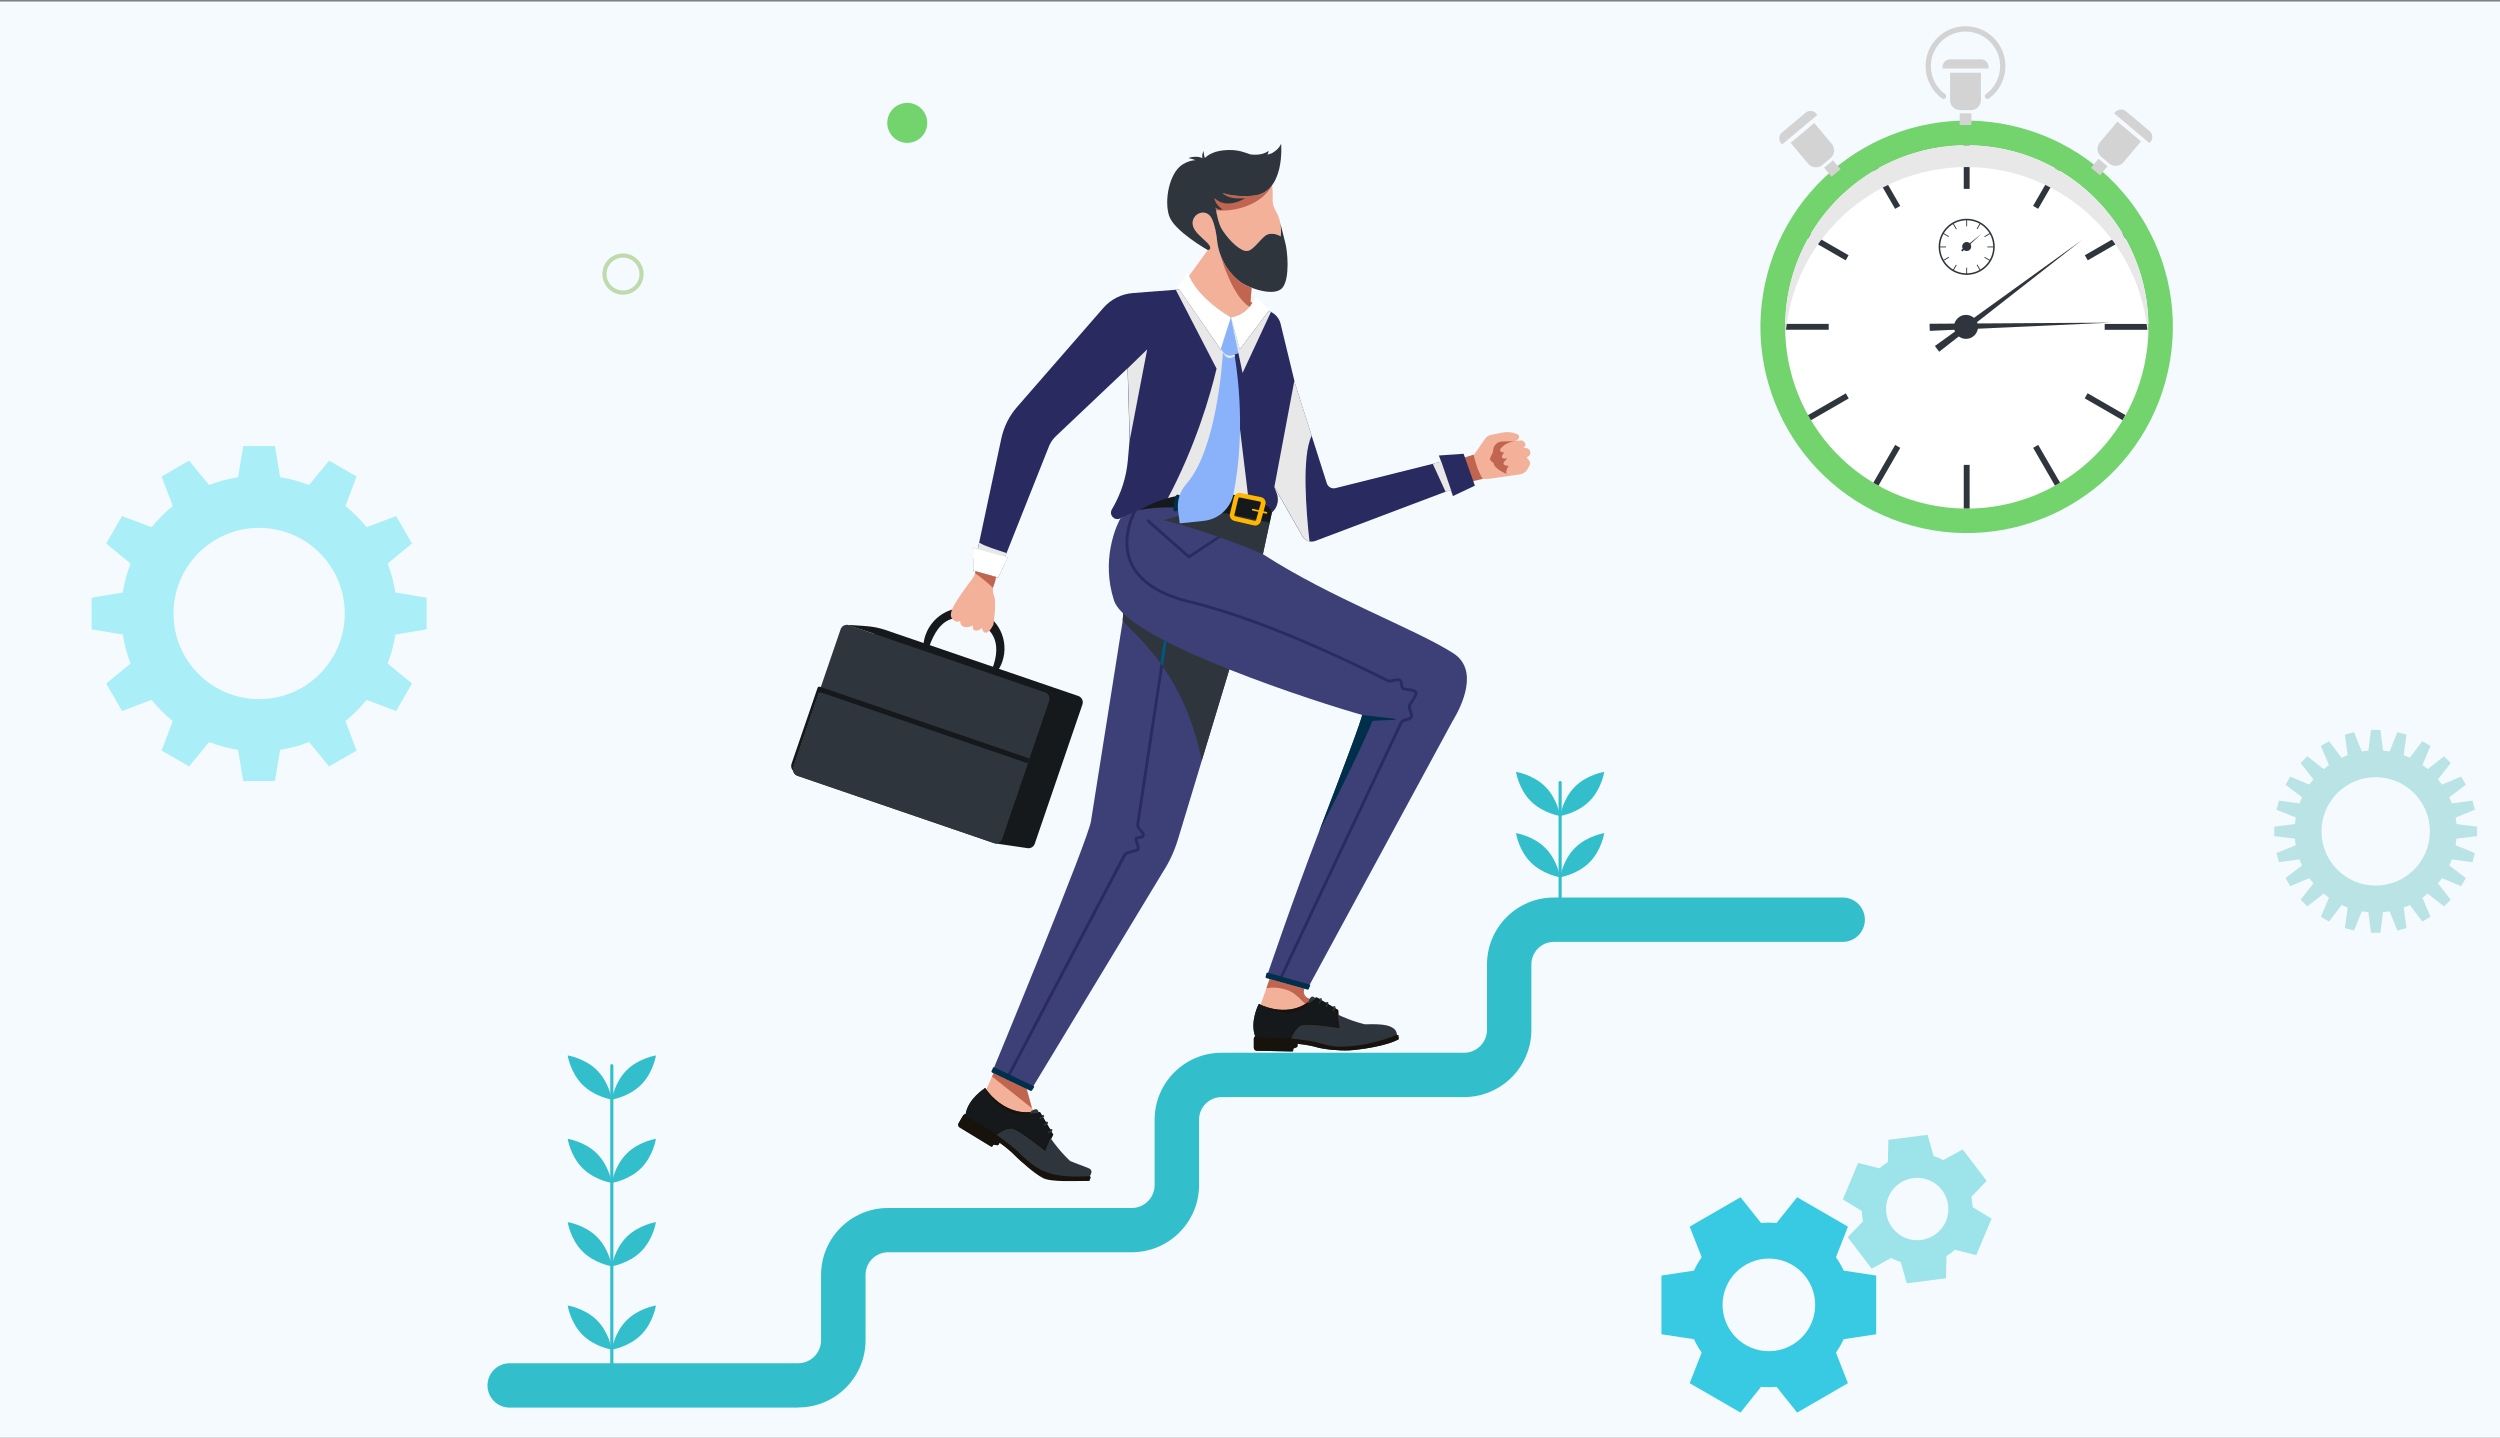 <?xml version="1.0" encoding="UTF-8"?>
<svg xmlns="http://www.w3.org/2000/svg" xmlns:xlink="http://www.w3.org/1999/xlink" viewBox="0 0 400 230">
  <rect x="0" y="0" width="400" height="230" fill="#808080" stroke="none"/>
  <defs>
    <style>
      .cls-1 {
        fill: #17130c;
      }

      .cls-2 {
        fill: #aaeef7;
      }

      .cls-3 {
        fill: #fff;
      }

      .cls-4 {
        fill: #ffb600;
      }

      .cls-5 {
        fill: #f3b19a;
      }

      .cls-6 {
        fill: #16191c;
      }

      .cls-7 {
        isolation: isolate;
      }

      .cls-8 {
        fill: #37cae2;
      }

      .cls-9 {
        fill: #bae3e5;
      }

      .cls-10 {
        fill: #8ab2fb;
      }

      .cls-11 {
        fill: #3d4077;
      }

      .cls-12 {
        fill: #f5faff;
      }

      .cls-13 {
        fill: #bf6550;
      }

      .cls-14 {
        fill: #002f4c;
      }

      .cls-15 {
        clip-path: url(#clippath);
      }

      .cls-16 {
        fill: #d3d3d3;
      }

      .cls-17 {
        fill: #2f353c;
      }

      .cls-18 {
        fill: none;
      }

      .cls-19 {
        fill: #e8e8e8;
        mix-blend-mode: multiply;
      }

      .cls-20 {
        fill: #9de3ea;
      }

      .cls-21 {
        fill: #f3f3f3;
      }

      .cls-22 {
        fill: #73d46d;
      }

      .cls-23 {
        fill: #bfdbad;
      }

      .cls-24 {
        fill: #00587f;
      }

      .cls-25 {
        fill: #12120f;
      }

      .cls-26 {
        fill: #292a60;
      }

      .cls-27 {
        fill: #33becc;
      }
    </style>
    <clipPath id="clippath">
      <rect class="cls-18" width="400" height="230"/>
    </clipPath>
  </defs>
  <g class="cls-7">
    <g id="_Слой_1" data-name="Слой 1">
      <g class="cls-15">
        <rect class="cls-12" x="-252.89" y=".25" width="919.01" height="229.75"/>
        <g>
          <circle class="cls-22" cx="314.67" cy="52.3" r="32.99" transform="translate(181.64 342.22) rotate(-74.79)"/>
          <circle class="cls-3" cx="314.67" cy="52.3" r="29.06" transform="translate(196.97 348.78) rotate(-77.78)"/>
          <path class="cls-16" d="m317.99,15.83c-.13,0-.26-.06-.34-.17-.14-.19-.1-.46.09-.59,1.43-1.04,2.28-2.71,2.28-4.48,0-3.05-2.48-5.54-5.54-5.54s-5.54,2.48-5.54,5.54c0,1.76.85,3.44,2.28,4.48.19.14.23.4.09.59-.14.19-.4.23-.59.09-1.65-1.2-2.63-3.13-2.63-5.17,0-3.52,2.86-6.39,6.39-6.39s6.39,2.86,6.39,6.39c0,2.04-.98,3.97-2.63,5.17-.08.05-.16.08-.25.08Z"/>
          <g>
            <path class="cls-16" d="m312.02,11.64h4.93v4.37c0,.89-.72,1.61-1.61,1.61h-1.72c-.89,0-1.61-.72-1.61-1.61v-4.37h0Z"/>
            <path class="cls-16" d="m312.03,9.49h4.92c.68,0,1.23.55,1.23,1.23v.24h-7.37v-.24c0-.68.55-1.23,1.23-1.23Z"/>
            <rect class="cls-16" x="313.55" y="18.13" width="1.87" height="1.87"/>
          </g>
          <g>
            <path class="cls-16" d="m292.89,25.3l-1.31,1.1c-.68.57-1.7.48-2.27-.2l-2.81-3.35,3.78-3.17,2.81,3.35c.57.68.48,1.7-.2,2.27Z"/>
            <path class="cls-16" d="m290.78,18.38l-5.65,4.74-.16-.19c-.44-.52-.37-1.29.15-1.73l3.77-3.16c.52-.44,1.29-.37,1.73.15l.16.19Z"/>
            <rect class="cls-16" x="292.23" y="26.02" width="1.87" height="1.87" transform="translate(51.26 194.75) rotate(-40)"/>
          </g>
          <g>
            <path class="cls-16" d="m337.48,26.17l-1.31-1.1c-.68-.57-.77-1.59-.2-2.27l2.81-3.35,3.78,3.17-2.81,3.35c-.57.68-1.59.77-2.27.2Z"/>
            <path class="cls-16" d="m343.92,22.89l-5.65-4.74.16-.19c.44-.52,1.21-.59,1.73-.15l3.77,3.16c.52.44.59,1.21.15,1.73l-.16.19Z"/>
            <rect class="cls-16" x="334.95" y="25.79" width="1.87" height="1.87" transform="translate(95.76 -209.65) rotate(40)"/>
          </g>
          <g>
            <rect class="cls-17" x="314.2" y="23.24" width=".94" height="6.98"/>
            <rect class="cls-17" x="301.41" y="26.66" width=".94" height="6.98" transform="translate(25.37 154.99) rotate(-30)"/>
            <rect class="cls-17" x="292.05" y="36.02" width=".94" height="6.98" transform="translate(112.04 273.08) rotate(-60)"/>
            <rect class="cls-17" x="288.63" y="48.81" width=".94" height="6.98" transform="translate(236.8 341.39) rotate(-90)"/>
            <rect class="cls-17" x="292.05" y="61.6" width=".94" height="6.98" transform="translate(382.43 350.96) rotate(-120)"/>
            <rect class="cls-17" x="301.41" y="70.96" width=".94" height="6.98" transform="translate(526.1 289.86) rotate(-150)"/>
            <rect class="cls-17" x="314.2" y="74.38" width=".94" height="6.98" transform="translate(629.34 155.74) rotate(180)"/>
            <rect class="cls-17" x="326.98" y="70.96" width=".94" height="6.98" transform="translate(648.26 -24.81) rotate(150)"/>
            <rect class="cls-17" x="336.34" y="61.6" width=".94" height="6.98" transform="translate(561.58 -194.07) rotate(120)"/>
            <rect class="cls-17" x="339.77" y="48.81" width=".94" height="6.98" transform="translate(392.54 -287.94) rotate(90)"/>
            <rect class="cls-17" x="336.34" y="36.02" width=".94" height="6.98" transform="translate(202.64 -271.94) rotate(60)"/>
            <rect class="cls-17" x="326.98" y="26.66" width=".94" height="6.98" transform="translate(58.94 -159.68) rotate(30)"/>
          </g>
          <g>
            <g>
              <rect class="cls-17" x="314.6" y="35.16" width=".14" height="1.05"/>
              <rect class="cls-17" x="312.68" y="35.67" width=".14" height="1.05" transform="translate(23.79 161.19) rotate(-29.99)"/>
              <rect class="cls-17" x="311.28" y="37.07" width=".14" height="1.05" transform="translate(123.07 288.4) rotate(-59.99)"/>
              <rect class="cls-17" x="310.77" y="38.99" width=".14" height="1.05" transform="translate(271.32 350.35) rotate(-90)"/>
              <rect class="cls-17" x="311.28" y="40.91" width=".14" height="1.05" transform="translate(431.1 331.8) rotate(-119.99)"/>
              <rect class="cls-17" x="312.68" y="42.31" width=".14" height="1.05" transform="translate(562.21 236.27) rotate(-150.01)"/>
              <rect class="cls-17" x="314.6" y="42.82" width=".14" height="1.05" transform="translate(629.34 86.69) rotate(180)"/>
              <rect class="cls-17" x="316.51" y="42.31" width=".14" height="1.05" transform="translate(612.17 -78.38) rotate(150)"/>
              <rect class="cls-17" x="317.92" y="40.91" width=".14" height="1.05" transform="translate(512.82 -213.27) rotate(119.99)"/>
              <rect class="cls-17" x="318.43" y="38.99" width=".14" height="1.05" transform="translate(358.01 -278.99) rotate(90)"/>
              <rect class="cls-17" x="317.92" y="37.07" width=".14" height="1.05" transform="translate(191.59 -256.6) rotate(60.01)"/>
              <rect class="cls-17" x="316.51" y="35.67" width=".14" height="1.05" transform="translate(60.52 -153.46) rotate(30)"/>
            </g>
            <path class="cls-17" d="m314.67,35.25c2.34,0,4.24,1.9,4.24,4.24s-1.9,4.24-4.24,4.24-4.24-1.9-4.24-4.24,1.9-4.24,4.24-4.24m0-.25c-2.48,0-4.49,2.01-4.49,4.49s2.01,4.49,4.49,4.49,4.49-2.01,4.49-4.49-2.01-4.49-4.49-4.49h0Z"/>
            <path class="cls-17" d="m315.39,39.44c0,.4-.32.72-.72.72s-.72-.32-.72-.72.32-.72.72-.72.72.32.72.72Z"/>
            <polygon class="cls-17" points="313.77 40.02 317.08 37.37 313.96 40.25 313.77 40.02"/>
          </g>
          <circle class="cls-17" cx="314.56" cy="52.3" r="1.92"/>
          <polygon class="cls-17" points="309.58 55.36 333.16 38.37 310.27 56.28 309.58 55.36"/>
          <polygon class="cls-17" points="308.73 51.8 337.8 51.62 308.76 52.94 308.73 51.8"/>
          <path class="cls-19" d="m314.67,26.73c15.46,0,28.11,12.08,29.01,27.32.03-.58.05-1.16.05-1.74,0-16.05-13.01-29.06-29.06-29.06s-29.06,13.01-29.06,29.06c0,.59.02,1.17.05,1.74.9-15.24,13.54-27.32,29.01-27.32Z"/>
        </g>
        <path class="cls-2" d="m68.25,100.7v-5.07l-4.99-.83c-.25-1.61-.66-3.15-1.24-4.63l3.9-3.21-2.54-4.39-4.73,1.78c-1-1.25-2.14-2.38-3.38-3.38l1.78-4.73-4.39-2.54-3.21,3.9c-1.47-.57-3.02-.99-4.63-1.24l-.83-4.99h-5.07l-.83,4.99c-1.61.25-3.15.66-4.63,1.24l-3.21-3.9-4.39,2.54,1.78,4.73c-1.25,1-2.38,2.14-3.38,3.38l-4.73-1.78-2.54,4.39,3.9,3.21c-.57,1.47-.99,3.02-1.24,4.63l-4.99.83v5.07l4.99.83c.25,1.61.66,3.15,1.24,4.63l-3.9,3.21,2.54,4.39,4.73-1.78c1,1.25,2.14,2.38,3.38,3.38l-1.78,4.73,4.39,2.54,3.21-3.9c1.47.57,3.02.99,4.63,1.24l.83,4.99h5.07l.83-4.99c1.61-.25,3.15-.66,4.63-1.24l3.21,3.9,4.39-2.54-1.78-4.73c1.25-1,2.38-2.14,3.38-3.38l4.73,1.78,2.54-4.39-3.9-3.21c.57-1.47.99-3.02,1.24-4.63l4.99-.83Zm-13.09-2.54c0,7.56-6.13,13.7-13.7,13.7s-13.7-6.13-13.7-13.7,6.13-13.7,13.7-13.7,13.7,6.13,13.7,13.7Z"/>
        <path class="cls-20" d="m318.65,194.98l-3.03-1.84c-.02-.55-.09-1.11-.21-1.65l2.46-2.55-3.84-5.03-3.11,1.7c-.49-.26-1.01-.48-1.54-.64l-.97-3.41-6.27.81-.08,3.55c-.23.15-.46.3-.69.47-.22.17-.44.35-.64.54l-3.44-.86-2.44,5.84,3.03,1.84c.02.55.09,1.11.21,1.65l-2.46,2.55,3.84,5.03,3.11-1.7c.49.26,1.01.48,1.54.64l.97,3.41,6.27-.81.08-3.55c.23-.15.46-.3.69-.47.22-.17.44-.35.64-.54l3.44.86,2.44-5.84Zm-8.87,2.43c-2.19,1.67-5.32,1.25-6.99-.94-1.67-2.19-1.25-5.32.94-6.99,2.19-1.67,5.32-1.25,6.99.94,1.67,2.19,1.25,5.32-.94,6.99Z"/>
        <path class="cls-8" d="m294.99,214.27l5.2-.79v-9.39l-5.2-.79c-.35-.75-.76-1.47-1.24-2.14l1.92-4.9-8.13-4.7-3.29,4.12c-.41-.04-.82-.06-1.24-.06s-.83.02-1.24.06l-3.29-4.12-8.13,4.7,1.92,4.9c-.48.67-.89,1.39-1.24,2.14l-5.2.79v9.39l5.2.79c.35.75.76,1.47,1.24,2.14l-1.92,4.9,8.13,4.7,3.29-4.12c.41.04.82.06,1.24.06s.83-.02,1.24-.06l3.29,4.12,8.13-4.7-1.92-4.9c.48-.67.89-1.39,1.24-2.14Zm-11.97,1.92c-4.09,0-7.41-3.32-7.41-7.41s3.32-7.41,7.41-7.41,7.41,3.32,7.41,7.41-3.32,7.41-7.41,7.41Z"/>
        <path class="cls-9" d="m396.34,133.78v-1.52l-3.3-.41c-.03-.35-.08-.7-.14-1.05l3.08-1.25-.39-1.46-3.29.45c-.12-.33-.26-.66-.41-.98l2.65-2-.76-1.31-3.06,1.29c-.2-.29-.42-.57-.64-.84l2.04-2.62-1.07-1.07-2.62,2.04c-.27-.23-.55-.44-.84-.64l1.29-3.06-1.31-.76-2,2.65c-.32-.15-.64-.28-.98-.41l.45-3.29-1.46-.39-1.25,3.08c-.34-.06-.69-.1-1.05-.14l-.41-3.3h-1.52l-.41,3.3c-.35.03-.7.08-1.05.14l-1.25-3.08-1.46.39.45,3.29c-.33.12-.66.26-.98.41l-2-2.65-1.31.76,1.29,3.06c-.29.2-.57.42-.84.64l-2.62-2.04-1.07,1.07,2.04,2.62c-.23.27-.44.55-.64.84l-3.06-1.29-.76,1.31,2.65,2c-.15.32-.28.64-.41.98l-3.29-.45-.39,1.46,3.08,1.25c-.06.34-.1.69-.14,1.05l-3.3.41v1.52l3.3.41c.03.35.08.7.14,1.05l-3.08,1.25.39,1.46,3.29-.45c.12.33.26.66.41.98l-2.65,2,.76,1.31,3.06-1.29c.2.29.42.57.64.84l-2.04,2.62,1.07,1.07,2.62-2.04c.27.23.55.44.84.64l-1.29,3.06,1.31.76,2-2.65c.32.15.64.28.98.41l-.45,3.29,1.46.39,1.25-3.08c.34.06.69.1,1.05.14l.41,3.3h1.52l.41-3.3c.35-.03.7-.08,1.05-.14l1.25,3.08,1.46-.39-.45-3.29c.33-.12.66-.26.98-.41l2,2.65,1.31-.76-1.29-3.06c.29-.2.57-.42.84-.64l2.62,2.04,1.07-1.07-2.04-2.62c.23-.27.44-.55.64-.84l3.06,1.29.76-1.31-2.65-2c.15-.32.28-.64.41-.98l3.29.45.39-1.46-3.08-1.25c.06-.34.1-.69.14-1.05l3.3-.41Zm-7.56-.76c0,4.79-3.88,8.67-8.67,8.67s-8.67-3.88-8.67-8.67,3.88-8.67,8.67-8.67,8.67,3.88,8.67,8.67Z"/>
        <circle class="cls-22" cx="145.16" cy="19.66" r="3.2"/>
        <path class="cls-23" d="m99.68,47.15c-1.82,0-3.3-1.48-3.3-3.3s1.48-3.3,3.3-3.3,3.3,1.48,3.3,3.3-1.48,3.3-3.3,3.3Zm0-5.93c-1.45,0-2.63,1.18-2.63,2.63s1.18,2.63,2.63,2.63,2.63-1.18,2.63-2.63-1.18-2.63-2.63-2.63Z"/>
        <g>
          <g>
            <path class="cls-27" d="m247.25,135.67c1.95,1.95,2.37,4.69,2.37,4.69,0,0-2.74-.42-4.69-2.37-1.95-1.95-2.37-4.69-2.37-4.69,0,0,2.74.42,4.69,2.37Z"/>
            <path class="cls-27" d="m247.25,125.87c1.95,1.95,2.37,4.69,2.37,4.69,0,0-2.74-.42-4.69-2.37-1.95-1.95-2.37-4.69-2.37-4.69,0,0,2.74.42,4.69,2.37Z"/>
            <path class="cls-27" d="m251.99,135.67c-1.95,1.95-2.37,4.69-2.37,4.69,0,0,2.74-.42,4.69-2.37,1.95-1.95,2.37-4.69,2.37-4.69,0,0-2.74.42-4.69,2.37Z"/>
            <path class="cls-27" d="m251.99,125.87c-1.95,1.95-2.37,4.69-2.37,4.69,0,0,2.74-.42,4.69-2.37,1.95-1.95,2.37-4.69,2.37-4.69,0,0-2.74.42-4.69,2.37Z"/>
            <path class="cls-27" d="m249.87,146.41v-21.2c0-.14-.11-.25-.25-.25s-.25.11-.25.25v21.2h.51Z"/>
          </g>
          <path class="cls-27" d="m127.7,225.22h-46.15c-1.96,0-3.55-1.59-3.55-3.55s1.59-3.55,3.55-3.55h46.15c2.02,0,3.67-1.64,3.67-3.67v-10.46c0-5.91,4.8-10.71,10.71-10.71h38.99c2.02,0,3.67-1.64,3.67-3.67v-10.46c0-5.91,4.8-10.71,10.71-10.71h38.8c2.02,0,3.67-1.64,3.67-3.67v-10.46c0-5.91,4.8-10.71,10.71-10.71h46.2c1.96,0,3.55,1.59,3.55,3.55s-1.59,3.55-3.55,3.55h-46.2c-1.99,0-3.61,1.62-3.61,3.61v10.46c0,5.93-4.83,10.76-10.76,10.76h-38.8c-1.99,0-3.61,1.62-3.61,3.61v10.46c0,5.93-4.83,10.76-10.76,10.76h-38.99c-1.99,0-3.61,1.62-3.61,3.61v10.46c0,5.93-4.83,10.76-10.76,10.76Z"/>
          <g>
            <path class="cls-27" d="m97.89,223.11c-.14,0-.25-.11-.25-.25v-52.35c0-.14.11-.25.25-.25s.25.11.25.25v52.35c0,.14-.11.25-.25.25Z"/>
            <path class="cls-27" d="m95.52,211.25c1.95,1.95,2.37,4.69,2.37,4.69,0,0-2.74-.42-4.69-2.37-1.95-1.95-2.37-4.69-2.37-4.69,0,0,2.74.42,4.69,2.37Z"/>
            <path class="cls-27" d="m95.52,197.91c1.95,1.95,2.37,4.69,2.37,4.69,0,0-2.74-.42-4.69-2.37-1.95-1.95-2.37-4.69-2.37-4.69,0,0,2.74.42,4.69,2.37Z"/>
            <path class="cls-27" d="m95.52,184.58c1.95,1.95,2.37,4.69,2.37,4.69,0,0-2.74-.42-4.69-2.37-1.95-1.95-2.37-4.69-2.37-4.69,0,0,2.74.42,4.69,2.37Z"/>
            <path class="cls-27" d="m95.52,171.24c1.95,1.95,2.37,4.69,2.37,4.69,0,0-2.74-.42-4.69-2.37-1.95-1.95-2.37-4.69-2.37-4.69,0,0,2.74.42,4.69,2.37Z"/>
            <path class="cls-27" d="m100.26,211.25c-1.95,1.95-2.37,4.69-2.37,4.69,0,0,2.74-.42,4.69-2.37,1.95-1.95,2.37-4.69,2.37-4.69,0,0-2.74.42-4.69,2.37Z"/>
            <path class="cls-27" d="m100.26,197.91c-1.95,1.95-2.37,4.69-2.37,4.69,0,0,2.74-.42,4.69-2.37,1.95-1.95,2.37-4.69,2.37-4.69,0,0-2.74.42-4.69,2.37Z"/>
            <path class="cls-27" d="m100.26,184.58c-1.95,1.95-2.37,4.69-2.37,4.69,0,0,2.74-.42,4.69-2.37,1.95-1.95,2.37-4.69,2.37-4.69,0,0-2.74.42-4.69,2.37Z"/>
            <path class="cls-27" d="m100.26,171.24c-1.95,1.95-2.37,4.69-2.37,4.69,0,0,2.74-.42,4.69-2.37s2.37-4.69,2.37-4.69c0,0-2.74.42-4.69,2.37Z"/>
          </g>
        </g>
        <g>
          <g>
            <polygon class="cls-5" points="165.73 178.21 161.41 178.09 157.58 174.83 158.73 172.24 159.15 171.28 164.05 173.48 165.12 177.33 165.12 177.33 165.73 178.21"/>
            <polygon class="cls-13" points="158.97 171.7 158.73 172.24 165.12 177.33 165.12 177.33 164.26 174.21 158.97 171.7"/>
            <polygon class="cls-1" points="164.65 177.94 166.41 177.92 168.53 181.54 168.01 182.62 164.65 177.94"/>
            <path class="cls-17" d="m174.28,188.94c-2.29,0-6.15-.21-7.49-.9-1.34-.7-3.42-2.13-4.46-3.21-1.04-1.07-2.39-1.99-2.39-1.99l-.18.3c-.04.07-.13.11-.21.1l-.61-.09-.12.21c-.06.1-.19.13-.29.07l-4.98-3.03c-.13-.08-.22-.22-.24-.37h0c-.01-.11.01-.21.06-.31l.73-1.24c.06-.1.15-.16.26-.18h.05s.08-.02.08-.02c.39-2.5,3.09-4.17,3.09-4.17.16.22.32.42.49.61,3.3,3.9,6.78,3.2,6.78,3.2.28-.28.6-.39.83-.44.15-.03.31.04.38.19.07.13.13.26.2.39.75,1.47,1.01,2.89,1.74,3.93,1.76,2.51,3.24,3.78,3.24,3.78,1.94.79,2.84,1.04,3.17,1.27.54.39-.06,1.17-.06,1.17l.05.05c.07.06.09.17.06.25l-.18.44Z"/>
            <path class="cls-1" d="m174.28,188.94c-2.29,0-6.08.24-7.42-.46-1.34-.7-3.48-2.58-4.52-3.66-1.04-1.07-2.39-1.99-2.39-1.99l-.19.32c-.04.06-.1.09-.17.08l-.64-.09-.14.24c-.05.08-.16.11-.24.06l-5.01-3.05c-.13-.08-.22-.22-.24-.37h0c-.01-.11.01-.21.06-.31l.73-1.25c.05-.09.14-.16.25-.18h.05c.25.3.84.77,2.15,1.49,2.77,1.51,5.67,3.85,6.31,4.49.64.64,1.97,1.92,3.09,2.57,1.12.65,2.91,1.7,8.39,1.34l.07.06c.06.06.08.14.05.22l-.19.46Z"/>
            <path class="cls-6" d="m154.47,178.36c.28.31.88.77,2.09,1.43.95.52,1.92,1.14,2.81,1.75.46-.36,1.67-1.2,2.61-1.02,1.18.22,5.21,3.52,5.21,3.52l.81-2.05.26-.65-1.85-3.17s-.27.02-.67.05c-.96.07-2.68.16-3.2,0-.73-.23-2.51-.38-4.95-4.1,0,0-2.7,1.67-3.09,4.17l-.02.09Z"/>
            <path class="cls-25" d="m166.22,178.89c.05-.09.16-.12.25-.07.09.05.12.16.07.25-.05.09-.16.12-.25.07-.09-.05-.12-.16-.07-.25Z"/>
            <path class="cls-25" d="m166.8,180c.05-.09.16-.12.25-.07.09.05.12.16.07.25-.05.09-.16.12-.25.07-.09-.05-.12-.16-.07-.25Z"/>
            <path class="cls-25" d="m167.39,181.17c.05-.09.16-.12.25-.07.09.05.12.16.07.25-.05.09-.16.12-.25.07-.09-.05-.12-.16-.07-.25Z"/>
            <path class="cls-1" d="m159.37,181.63l-.05-.03c-.99-.69-1.93-1.27-2.8-1.75-1.04-.57-1.75-1.05-2.11-1.44l-.03-.03.02-.1.08-.02.07.06c.36.37,1.05.84,2.04,1.38.86.47,1.79,1.05,2.77,1.72.51-.39,1.69-1.18,2.62-1,1.11.21,4.57,2.98,5.17,3.47l1.01-2.57-1.81-3.1c-.1,0-.32.03-.62.05-.98.07-2.7.16-3.23,0-.07-.02-.15-.04-.24-.07-.82-.22-2.54-.69-4.75-4.07l.04-.02c.05-.03.12-.02.15.03,2.15,3.25,3.8,3.69,4.6,3.91.09.03.18.05.25.07.37.12,1.52.12,3.17,0,.39-.03.66-.05.67-.05h.05s1.9,3.25,1.9,3.25l-1.11,2.84-.08-.07s-4.03-3.29-5.18-3.5c-.9-.17-2.08.65-2.54,1.01l-.05.04Z"/>
            <path class="cls-17" d="m166.33,179.07s-.03-.03-.04-.05c-.02-.05,0-.11.05-.14.33-.15.45-.24.49-.28-.03,0-.06-.01-.09-.01-.06,0-.1-.05-.1-.11,0-.06.05-.1.11-.1.09,0,.29.02.32.17.03.13-.07.26-.64.52-.03.01-.07.01-.09,0Z"/>
            <path class="cls-17" d="m166.95,180.14s-.03-.03-.04-.05c-.02-.05,0-.11.05-.14.33-.15.45-.24.49-.28-.03,0-.06-.01-.09-.01-.06,0-.1-.05-.1-.11s.05-.1.11-.1c.09,0,.29.02.32.17.03.13-.07.26-.64.52-.03.01-.07.01-.09,0Z"/>
            <path class="cls-17" d="m167.65,181.31s-.03-.03-.04-.05c-.02-.05,0-.11.05-.14.33-.15.45-.24.49-.28-.03,0-.06-.01-.09-.01-.06,0-.1-.05-.1-.11,0-.06.05-.1.11-.1.09,0,.29.02.32.17.03.13-.07.26-.64.52-.03.01-.07.01-.09,0Z"/>
            <path class="cls-1" d="m162.53,178.2c.34.11,1.23.1,2.06.07.15-.22.25-.36.25-.36,0,0-3.49.71-6.78-3.2l.08.21c2.15,2.93,3.72,3.07,4.38,3.28Z"/>
          </g>
          <g>
            <path class="cls-5" d="m210.96,160.22l-.71.3-1.08.46-3.98,1.69-3.58-1.68,1.02-2.88.73-2.08,5.52,1.85-.12.21c-.37.64-.04,1.46.67,1.67l1.23.36.29.09Z"/>
            <path class="cls-13" d="m208.71,158.2l-5.57-1.56-.52,1.48c1.13-.21,2.34-.08,3.45.33,1.28.47,2.22,1.72,2.78,2.18.29-.18.44-.32.44-.32.05-.2.14-.37.23-.51l-.1-.03c-.67-.2-1-.95-.72-1.57Z"/>
            <polygon class="cls-1" points="209.15 160.43 210.61 159.54 214.13 161.6 214.22 162.78 209.15 160.43"/>
            <path class="cls-17" d="m223.82,166.25c-1.91,1.14-6.53,1.74-7.99,1.81-1.46.07-3.88-.13-5.27-.53-1.39-.4-2.96-.52-2.96-.52v.35c0,.08-.05.16-.13.19l-.56.23v.24c0,.12-.09.21-.2.21l-5.62-.11c-.15,0-.29-.08-.38-.2h0c-.06-.09-.1-.19-.1-.3v-1.43c0-.11.05-.22.13-.29l.03-.03.06-.05c-.89-2.35.55-5.14.55-5.14.24.11.48.2.71.29,4.64,1.71,7.21-.64,7.21-.64.09-.38.31-.64.47-.79.11-.11.28-.12.41-.03.12.08.24.16.35.24,1.34.89,2.24,1.98,3.36,2.51,2.69,1.28,4.53,1.63,4.53,1.63,3.34-.12,4.03.3,4.57.67.53.37.52,1.03.52,1.03l.22.05.08.63Z"/>
            <path class="cls-1" d="m223.82,166.25c-1.91,1.14-6.53,1.74-7.99,1.81-1.46.07-3.88-.13-5.27-.53-1.39-.4-2.96-.52-2.96-.52v.37c0,.07-.04.13-.1.16l-.58.24v.28c0,.1-.08.17-.17.17l-5.66-.11c-.15,0-.29-.08-.38-.2h0c-.06-.09-.1-.19-.1-.3v-1.44c0-.11.05-.21.12-.28l.04-.04c.36.14,1.08.25,2.52.21,3.05-.09,6.6.48,7.44.71.84.23,2.21.68,3.46.68s4.64,0,9.31-1.89l.22.05.08.63Z"/>
            <path class="cls-6" d="m200.87,165.89c.39.12,1.1.22,2.43.18,1.05-.03,2.15.02,3.19.1.21-.54.81-1.87,1.68-2.19,1.09-.4,6.05.42,6.05.42l-.32-2.17-.1-.69-3.09-1.8s-.21.16-.53.38c-.77.54-2.16,1.48-2.67,1.6-.72.16-2.28.93-6.12-1.05,0,0-1.45,2.79-.55,5.14l.03.08Z"/>
            <path class="cls-25" d="m210.92,160.46c0-.1.08-.18.17-.18s.17.08.17.18-.08.18-.17.18-.17-.08-.17-.18Z"/>
            <path class="cls-25" d="m211.94,161.13c0-.1.08-.18.17-.18s.17.08.17.18-.08.18-.17.18-.17-.08-.17-.18Z"/>
            <path class="cls-25" d="m213.01,161.84c0-.1.08-.18.17-.18s.17.08.17.18-.08.18-.17.18-.17-.08-.17-.18Z"/>
            <path class="cls-1" d="m206.54,166.25h-.05c-1.16-.1-2.23-.13-3.18-.11-1.14.03-1.97-.03-2.46-.18h-.04s-.03-.1-.03-.1l.06-.05.09.02c.48.14,1.28.2,2.37.17.94-.03,2,0,3.14.1.24-.59.83-1.86,1.7-2.18,1.03-.38,5.26.28,5.99.4l-.4-2.72-3.01-1.76c-.08.05-.26.18-.49.35-.78.55-2.17,1.49-2.69,1.61-.07.02-.15.04-.24.06-.79.22-2.45.68-5.93-1.12l.02-.04c.03-.05.09-.08.14-.05,3.37,1.72,4.96,1.27,5.73,1.06.09-.03.17-.05.24-.06.36-.08,1.32-.66,2.64-1.59.31-.22.53-.38.53-.38l.04-.03,3.16,1.85.45,3-.1-.02s-4.95-.81-6.02-.42c-.84.31-1.42,1.6-1.63,2.14l-.02.05Z"/>
            <path class="cls-17" d="m211.1,160.56s-.04,0-.06-.02c-.04-.03-.06-.1-.02-.14.2-.29.26-.43.28-.49-.03,0-.06.02-.09.04-.05.03-.11,0-.14-.04-.03-.05,0-.11.04-.14.07-.04.25-.12.35-.01.08.1.07.26-.28.76-.02.03-.05.04-.08.04Z"/>
            <path class="cls-17" d="m212.14,161.17s-.04,0-.06-.02c-.04-.03-.06-.1-.02-.14.2-.29.26-.43.28-.49-.03,0-.06.02-.09.04-.05.03-.11,0-.14-.04-.03-.05,0-.11.04-.14.07-.04.25-.12.35-.01.08.1.07.26-.28.76-.02.03-.05.04-.08.04Z"/>
            <path class="cls-17" d="m213.28,161.83s-.04,0-.06-.02c-.04-.03-.06-.1-.02-.14.2-.29.26-.43.28-.49-.03,0-.06.02-.09.04-.05.03-.11,0-.14-.04-.03-.05,0-.11.04-.14.07-.04.25-.12.35-.01.08.1.07.26-.28.76-.02.03-.05.04-.08.04Z"/>
            <path class="cls-1" d="m207.51,161.72c.34-.08,1.08-.52,1.75-.98.01-.26.04-.44.04-.44,0,0-2.56,2.36-7.21.64l.17.14c3.21,1.44,4.59.78,5.25.63Z"/>
          </g>
          <g>
            <path class="cls-11" d="m199.57,97.61l-.08.28-5.63,18.61-1.57,5.19-3.81,12.59c-.56,1.85-1.37,3.62-2.42,5.24l-21.17,35-6.15-2.96s15.64-37.79,15.83-40.26l5.06-31.95.38-4.94.06-.72,2.06.41,14.08,2.84,3.37.68Z"/>
            <path class="cls-17" d="m199.48,97.89l-5.63,18.61-1.57,5.19c-2.68-13.06-9.12-18.74-12.66-22.35l.38-4.94,2.11-.3,14.08,2.84,3.28.95Z"/>
            <path class="cls-26" d="m161.27,172.78l-.41-.22,18.82-35.78c.15-.28.41-.5.72-.58l1.35-.37s.09-.04.11-.08c.02-.04.03-.09.02-.14l-.35-1.25c-.03-.11-.01-.24.05-.34.06-.1.17-.17.29-.19l.69-.11c.09-.01.13-.08.14-.11.01-.03.03-.11-.03-.18l-.63-.77c-.19-.23-.27-.53-.23-.82l5.71-37.79.46.07-5.71,37.79c-.02.16.02.32.12.45l.63.77c.15.18.19.42.11.64-.08.22-.27.37-.5.41l-.63.1.34,1.2c.05.17.03.34-.06.49-.09.15-.22.26-.39.31l-1.35.37c-.19.05-.34.18-.43.35l-18.82,35.78Z"/>
            <path class="cls-11" d="m232.49,115.23l-23.28,42.95-4.24-1.24-.45-.13-1.84-.54s4.07-12.06,8.37-23.23c3.69-9.59,7.07-18.54,6.87-18.66,0,0,0,0,0,0-6.19-1.7-37.55-11.71-39.68-18.31-1.05-3.25-.96-6.21-.54-8.49.52-2.84,1.56-4.63,1.56-4.63,0,0,.73-.53,2.06-1.21.12-.06.24-.12.36-.18,1.58-.78,3.88-1.69,6.72-2.22,1.89-.35,4.01-.54,6.33-.4,6.77.4,8.32,1.89,8.67,2.66l.09.46-.06.29-.14.65-.14.63h0s-.17.79-.17.79l-.15.72-.21.96-.55,2.57c10.82,7.01,24.29,11.91,30.43,15.83,4.17,2.66,1.41,8.36,0,10.74Z"/>
            <path class="cls-17" d="m203.15,83.62l-1.09,5.03s-8.68-3.72-15.97-5.43c.52.12,8.53-3.63,17.06.4Z"/>
            <path class="cls-26" d="m226.04,114.23c.06.22.04.45-.08.65-.11.2-.3.34-.52.39l-.6.15c-.22.05-.39.2-.49.4l-19.38,41.12-.06.13-.42-.2.03-.07,19.41-41.18c.15-.33.45-.57.8-.66l.6-.15c.1-.02.18-.08.23-.17.05-.09.06-.19.03-.28l-.31-1.09c-.06-.22-.03-.46.09-.65.07-.11.15-.23.24-.37.24-.36.74-1.12.73-1.32-.03-.22-.38-.27-.92-.34-.36-.04-.74-.08-1.03-.23-.26-.13-.31-.47-.36-.8-.03-.21-.08-.52-.18-.57-.13-.06-.46.01-.72.08-.42.1-.85.2-1.19.04-16.55-8.33-26.86-11.45-31.54-12.57-5.12-1.23-8.38-3.41-9.69-6.5-1.53-3.59.07-7.24.61-8.3.12-.06.24-.12.36-.18l.2.12s-2.43,4.23-.75,8.18c1.25,2.94,4.4,5.03,9.37,6.23,10.94,2.62,24.52,9.03,31.64,12.61.18.09.55,0,.87-.07.39-.09.77-.18,1.04-.04.31.16.38.56.43.91.02.15.06.41.12.45.21.11.54.15.87.18.59.07,1.26.14,1.33.75.04.32-.29.85-.8,1.63-.09.13-.17.26-.23.36-.05.08-.06.18-.04.27l.31,1.09Z"/>
            <path class="cls-14" d="m211.05,133.04c3.69-9.59,7.07-18.54,6.87-18.66.06.02,4.06.5,5.27.61.12.01.1.11.05.14-.18.11-3.63.1-3.69.28-.59,1.79-5.11,11.25-8.5,17.62Z"/>
            <path class="cls-26" d="m194.77,85.84l-4.53,2.97-6.53-5.77-.31.35,6.8,6,5.11-3.37-.26-.09c-.09-.03-.18-.07-.28-.1Z"/>
            <path class="cls-24" d="m186.23,102.43l-.56,3.68c.13.18.26.36.39.55l.6-4c-.15-.08-.29-.15-.44-.23Z"/>
            <path class="cls-14" d="m158.88,170.85l-.24.54c-.03.07,0,.16.07.19l6.21,2.95c.07.03.14,0,.19-.05l.33-.5c.05-.07.02-.18-.06-.21l-6.3-3c-.07-.04-.16,0-.2.07Z"/>
            <path class="cls-14" d="m202.63,155.73l-.14.58c-.02.08.03.16.1.18l6.62,1.85c.07.02.14-.02.17-.08l.24-.54c.04-.08,0-.18-.09-.2l-6.72-1.89c-.08-.02-.16.03-.18.11Z"/>
          </g>
          <g>
            <path class="cls-6" d="m138.59,100.18l-3.05-.2,4.26,1.41-7.87,22.99,28.42,9.73-1.22.82,5.31.78c.5.05.96-.24,1.12-.71l7.63-22.29c.19-.56-.11-1.16-.66-1.35l-30.85-10.56c-1-.34-2.04-.55-3.09-.62Z"/>
            <path class="cls-17" d="m167.88,112.11l-3.17,9.26-.26.77-4.14,12.1s-.02.05-.03.07c0,.02-.02.04-.03.06,0,.01-.01.02-.02.03,0,.01-.02.03-.03.04-.01.02-.02.03-.03.05,0,.01-.02.03-.03.04-.01.02-.03.03-.04.05-.01.02-.03.03-.04.05-.01.01-.03.03-.05.04h0c-.27.24-.66.34-1.03.21l-31.39-10.75c-.37-.13-.62-.44-.69-.8h0s0-.06-.01-.09c0-.02,0-.03,0-.05,0-.03,0-.06,0-.09h0s0-.05,0-.07c0-.01,0-.02,0-.03,0-.02,0-.04,0-.06,0-.05.02-.09.04-.14l4.14-12.1.26-.77,3.17-9.25c.08-.24.25-.44.45-.56.25-.15.57-.19.87-.09l31.39,10.75c.28.1.5.3.61.55.11.24.13.51.04.77Z"/>
            <path class="cls-17" d="m164.45,122.13l-4.14,12.1c-.19.55-.78.84-1.33.65l-31.39-10.75c-.55-.19-.84-.78-.65-1.33l4.14-12.1,33.36,11.42Z"/>
            <path class="cls-6" d="m148.61,103.64c1.74-5.11,4.36-5.28,7.13-4.33,2.78.95,4.79,3.22,2.97,7.83l.86.3c.33-.48.6-1.01.8-1.58,1.16-3.4-.65-7.09-4.04-8.26-3.4-1.16-7.09.65-8.26,4.04-.19.56-.3,1.13-.34,1.7l.87.3Z"/>
            <path class="cls-6" d="m164.63,121.6l-.1.29c-.05.13-.19.2-.32.16l-32.89-11.26c-.13-.05-.28.03-.32.16l-4.06,11.86s-.03.09-.04.14c0,.02,0,.04,0,.06,0,.01,0,.02,0,.03,0,.02,0,.04,0,.07h0s0,.06,0,.09c0,.02,0,.03,0,.05,0,.03,0,.06.01.09h0c-.29-.28-.41-.71-.27-1.12l4.18-12.19c.05-.13.19-.2.32-.16l.22.07,33.12,11.34c.13.05.2.19.16.32Z"/>
          </g>
          <g>
            <path class="cls-5" d="m244.63,73.64c.2.23.25.53.11.8l-.29.56c-.25.49-.76.83-1.34.91l-4.93.71h-2.91l-1.56-3.2,2.08-.67.08-.03,1.74-2.52c.23-.33.59-.56,1.02-.64l1.78-.35c.75-.15,1.54-.07,2.25.21.03.01.05.02.05.02.32.11.45.46.26.72-.14.19-.32.37-.53.39l.86-.08s.04,0,.07,0c.47.03.8.45.66.86-.02.07-.05.12-.1.15l-.2.14.51.08c.28.04.5.23.57.47l.04.14c.07.25-.03.5-.25.66l-.34.24.37.41Z"/>
            <path class="cls-13" d="m237.23,76.62l-1.99.47-1.53-3.67,2.08-.67c.25,1.21.68,2.62,1.44,3.87Z"/>
            <path class="cls-13" d="m241.21,73.36c-1.7.17-.5-.98-.5-.98-.77.04-.75-.32-.6-.63.51-.57,1.25-1.04,2.32-1.18l-2.09.07c-.81.03-1.45.69-1.44,1.5,0,.34-.5.97-.49,1.31.02.4.56.5.6.74.12.88,2.12,1.67,2.12,1.67-.42-.28.25-1.32.25-1.32-1.74-.09-.16-1.19-.16-1.19Z"/>
            <path class="cls-26" d="m234.19,72.6l-3.98.28.39.99-16.92,4.23c-.6.15-1.2-.19-1.39-.77l-5.06-15.88-2.33-9.62c-.2-.84-.77-1.54-1.54-1.92l-2.33-1.14-.95-.46.1-1.29-.1,1.29.29.14c-1.27,2.09-3.43,2.34-3.43,2.34-5.8-3.48-6.68-6.66-6.68-6.67l-1.09,1.52-.49.68-.56.04-6.87.53c-1.81.14-3.5.99-4.7,2.36l-13.84,15.89c-1.24,1.42-2.09,3.14-2.49,4.98l-3.4,15.96-.39,1.82-.75-.29v3.69l4.02,1.12,1.05-2.22h0l.44-.94-.4-.17.25-.58,6.83-17.19c.25-.57.6-1.08,1.05-1.51l11.49-10.88.33,11.44-.28,3.23c-.24,2.77-1.11,5.44-2.52,7.83l-.04.07c-.51.86.39,1.88,1.3,1.46.01,0,.03-.01.04-.02,3.22-1.49,9.13-4.4,15.47-4.03,9.23.54,8.76,3.12,8.76,3.12.64-.53.99-1.32.99-2.12,0-.34-.06-.68-.19-1l-.4-1.02,4.52,7.92c.41.72,1.28,1.03,2.06.74l21.63-8.17.39.99,3.51-1.66-1.81-5.13Z"/>
            <polygon class="cls-21" points="200.83 47.5 198.69 46.09 199.32 48.35 200.51 48.98 200.83 47.5"/>
            <g>
              <path class="cls-19" d="m197.53,61.5l-.59-10.73-1.64,5.13s-.02.12-.06.34l.04-.36-6.6-9.57h0s-.56.04-.56.04l6.53,12.63c-1.01,4.25-3.33,12.37-7.92,20.98-1.53,2.87,13.03-.09,13.03-.09l-2.23-18.37Z"/>
              <path class="cls-21" d="m196.93,50.8v-.03c-.05-.04-.11-.07-.17-.11.06.04.12.07.18.11v.02Z"/>
            </g>
            <g>
              <path class="cls-6" d="m203.49,82.05l-.06.29-.14.65-.14.63h0c-3.92-.86-14.25-3.48-21.01-1.97,1.58-.78,3.43-1.79,6.27-2.32,1.89-.35,4.01-.54,6.33-.4,5.94.35,7.94,1.6,8.57,2.42.13.17.19.37.19.58v.12Z"/>
              <path class="cls-4" d="m200.81,84.08c-.07,0-.14,0-.21-.02l-3.11-.72c-.25-.06-.45-.21-.59-.42-.13-.21-.17-.47-.11-.71l.63-2.63c.12-.49.6-.8,1.1-.7l3.24.66c.25.05.48.21.61.43.14.22.17.49.1.74l-.75,2.7c-.12.41-.49.69-.9.69Zm-2.49-4.49c-.09,0-.16.06-.19.15l-.63,2.63c-.02.07,0,.12.02.15.02.03.05.07.12.09l3.11.72c.1.02.2-.04.23-.14l.75-2.7c.02-.07,0-.12-.02-.15-.02-.03-.05-.07-.13-.09l-3.24-.66s-.03,0-.04,0Z"/>
              <path class="cls-4" d="m202.62,82.19s-.02,0-.03,0l-2.19-.51c-.08-.02-.12-.09-.1-.17.02-.08.09-.12.17-.1l2.19.51c.08.02.12.09.1.17-.01.06-.07.11-.14.11Z"/>
              <path class="cls-14" d="m188.1,81.83s-.04,0-.07,0c-.2-.04-.34-.23-.3-.43l.35-1.95c.04-.2.23-.34.43-.3.2.04.34.23.3.43l-.35,1.95c-.03.18-.19.31-.37.31Z"/>
            </g>
            <path class="cls-10" d="m194.72,55.07l1.06,1.34c.35.45.95.62,1.49.42l.87-.32,1.06-3.56-2.27-2.18-2.22,4.3Z"/>
            <path class="cls-3" d="m190.07,43.61s1.07,3.68,6.87,7.16l-1.64,5.13-6.74-9.75c-.09-.13-.09-.31,0-.44l1.51-2.09Z"/>
            <path class="cls-3" d="m200.83,47.5l2.12,1.87c.1.09.12.25.04.36l-4.61,6.17-1.43-5.13s2.78-.32,3.89-3.28Z"/>
            <path class="cls-5" d="m158.88,94.07c-.06.47.05.98.18,1.3.42,1.03-.11,4.56-.11,4.56,0,0-.6,1.28-1.17,1.31-.57.04-.67-.78-.67-.78,0,0-.46.53-1.05.43-.57-.1-.38-.84-.37-.88-.02.03-.32.35-1.21.32-.92-.04-.85-.99-.85-.99,0,0-.74.53-1.38-.5-.64-1.03,1.57-3.77,2.2-4.73.48-.71,1.46-1.79,1.56-2.38.03-.2.05-.33.05-.33l3.3.92h0s-.05.59-.38,1.38c-.05.12-.08.25-.1.38Z"/>
            <path class="cls-19" d="m161.21,89.25l-.44.94h0c-.27-.03-5-.8-5-.8l-.07-.05v-1.75l.75.29.23-1.07c.85.59,3.06,1.23,4.39,1.69l-.25.58.4.17Z"/>
            <polygon class="cls-19" points="180.44 58.93 183.55 55.9 180.77 70.37 180.44 58.93"/>
            <polygon class="cls-3" points="155.7 87.6 156.44 87.89 160.81 89.08 161.21 89.25 159.72 92.41 155.7 91.29 155.7 87.6"/>
            <path class="cls-19" d="m209.52,86.64c-.45-.1-.86-.38-1.1-.81l-2.54-4.45-1.98-3.47,3.2-17.02.14.56,2.63,8.26c-1.62,3.23-.87,12.3-.35,16.93Z"/>
            <polygon class="cls-19" points="232.5 79.38 232.1 78.4 231.3 78.7 229.24 74.2 230.61 73.86 232.5 79.38"/>
            <path class="cls-13" d="m159.36,92.31h0s-.05.59-.38,1.38c-.05.12-.08.25-.1.38-.65-.66-1.93-1.72-2.86-2.35.03-.2.05-.33.05-.33l3.3.92Z"/>
            <path class="cls-10" d="m197.37,78.97c-.46,2.35-2.4,4.12-4.78,4.37l-3.83.4-.26-2.01c-.2-1.55.26-3.12,1.3-4.28,4.83-5.44,5.77-19.39,5.86-21.04,0-.1,0-.16,0-.16l1.87.49c.01.09.03.17.04.26,1.53,9.89.66,17.61-.2,21.97Z"/>
            <path class="cls-19" d="m197.53,56.74l-.25.09c-.54.2-1.14.02-1.49-.42l-.12-.16s0,.06,0,.16l.32.46c.25.36.72.5,1.13.33l.47-.2c-.01-.09-.03-.17-.04-.26h0Z"/>
            <g>
              <polygon class="cls-21" points="196.94 50.77 196.94 50.77 196.94 50.77 196.94 50.77"/>
              <polygon class="cls-19" points="202.99 49.72 198.37 55.9 196.94 50.78 198.15 56.52 198.81 59.67 203.36 49.9 202.99 49.72"/>
            </g>
            <polygon class="cls-21" points="190.07 43.61 190.65 43.58 190.26 44.1 190.07 43.61"/>
          </g>
          <g>
            <path class="cls-5" d="m200.37,31.33c-2.37.16-3.86-.11-4.79-.47.5.59,1.54,1.02,3.62.86,0,0-2.84,1.88-4.86,0,0,1.03,1.28,1.8,1.28,1.8-.48.08-.85-.07-1.13-.31.21,1.34.54,2.76,1.05,3.55,1.17,1.81,2.98,3.5,4.03,3.39,1.05-.12,2.28-2.28,3.21-2.63.65-.24,1.52-.09,2.13.31.08-.84.03-1.57-.08-2.18-.15-.83-.43-1.46-.71-1.9-.38-.62-.55-1.33-.5-2.05.01-.18.02-.38.02-.6,0-.37-.04-.91-.1-1.48-.69.94-1.7,1.62-3.17,1.72Z"/>
            <path class="cls-5" d="m200.37,48.43l-.29-.14.18-2.26c-.8-.31-1.49-.67-1.86-.96-2.06-1.59-3.37-3.96-3.66-6.54-.14-1.22-.38-2.55-.82-3.5-1.04-2.26-4.2-.41-2.71,1.81.58.86,1.95,1.87,2.27,2.36.5.79-.23.8-.23.8l-2.97,4.1s.88,3.19,6.68,6.67c0,0,2.16-.25,3.43-2.34Z"/>
            <path class="cls-13" d="m203.54,29.61s0,0,0,0c-.04.06-.08.11-.13.17,0,0,0,.01-.01.02-.04.05-.08.1-.12.15,0,0-.01.02-.02.02-.04.05-.08.09-.12.13,0,0-.02.02-.02.02-.04.04-.09.09-.13.13,0,0-.02.02-.02.02-.05.04-.09.08-.14.13,0,0-.01.01-.02.01-.17.14-.35.26-.54.37,0,0-.02.01-.03.02-.05.03-.11.06-.16.09-.02,0-.04.02-.06.03-.05.02-.09.04-.14.07-.02.01-.05.02-.07.03-.04.02-.09.04-.14.05-.03.01-.05.02-.08.03-.04.02-.09.03-.14.04-.03,0-.06.02-.09.03-.05.01-.09.03-.14.04-.03,0-.06.02-.09.02-.05.01-.1.02-.15.03-.03,0-.06.01-.09.02-.06,0-.11.02-.17.02-.03,0-.05,0-.08.01-.08.01-.17.02-.26.02h0c-.5.03-.96.05-1.38.05-1.48,0-2.53-.21-3.25-.46-.03-.01-.07-.02-.1-.04-.3-.11-.54-.23-.74-.35-.04-.03-.08-.05-.12-.08-.04-.03-.08-.05-.11-.08-.1-.07-.19-.15-.26-.21-.05-.04-.08-.08-.12-.12-.1-.12-.14-.19-.14-.19,0,0,.09,1.9.42,3.79,3.01.33,7.38-.91,8.97-4.04Z"/>
            <path class="cls-17" d="m205.61,38.71c-.24-.97-.77-3.06-.77-3.06h0c.11.61.16,1.34.08,2.18-.61-.4-1.48-.55-2.13-.31-.93.35-2.16,2.51-3.21,2.63-1.05.12-2.86-1.58-4.03-3.39-.51-.79-.84-2.21-1.05-3.55.28.24.65.39,1.13.31,0,0-1.28-.77-1.28-1.8,2.02,1.88,4.86,0,4.86,0-2.08.16-3.12-.27-3.62-.86.93.35,2.42.63,4.79.47,5.31-.36,4.6-8.33,4.6-8.33-.4.99-1.55,1.55-1.55,1.55-.23.07-.44.13-.64.19.2-.3.16-.6.16-.6-1.12.89-2.91.55-2.92.55-.88-.28-1.73-.71-3.42-.69-2.23.03-3.34.78-3.83,1.28-.17-.39-.21-1.14-.21-1.14-.29.63-.25.99-.16,1.18-.66-.37-1.8-.26-2.25-.01,0,0,.57.08,1.11.31-.59.04-1.33.22-2.1.72-2.1,1.36-2.92,5.76-2.11,8.2.81,2.44,6.19,5.47,6.19,5.47,0,0,.73-.02.23-.8-.32-.5-1.69-1.51-2.27-2.36-1.49-2.22,1.67-4.07,2.71-1.81.44.96.69,2.29.82,3.5.29,2.59,1.6,4.96,3.66,6.54,1.18.91,5.44,2.54,6.78.97,1.26-1.48.82-6.06.43-7.33Z"/>
            <path class="cls-13" d="m199.91,49.08c.16-.19.32-.41.46-.64l-.29-.14.18-2.26c-.8-.31-1.49-.67-1.86-.96-1.46-1.12-2.55-2.64-3.16-4.35,0,0,1.82,6.63,4.67,8.35Z"/>
          </g>
        </g>
      </g>
    </g>
  </g>
</svg>